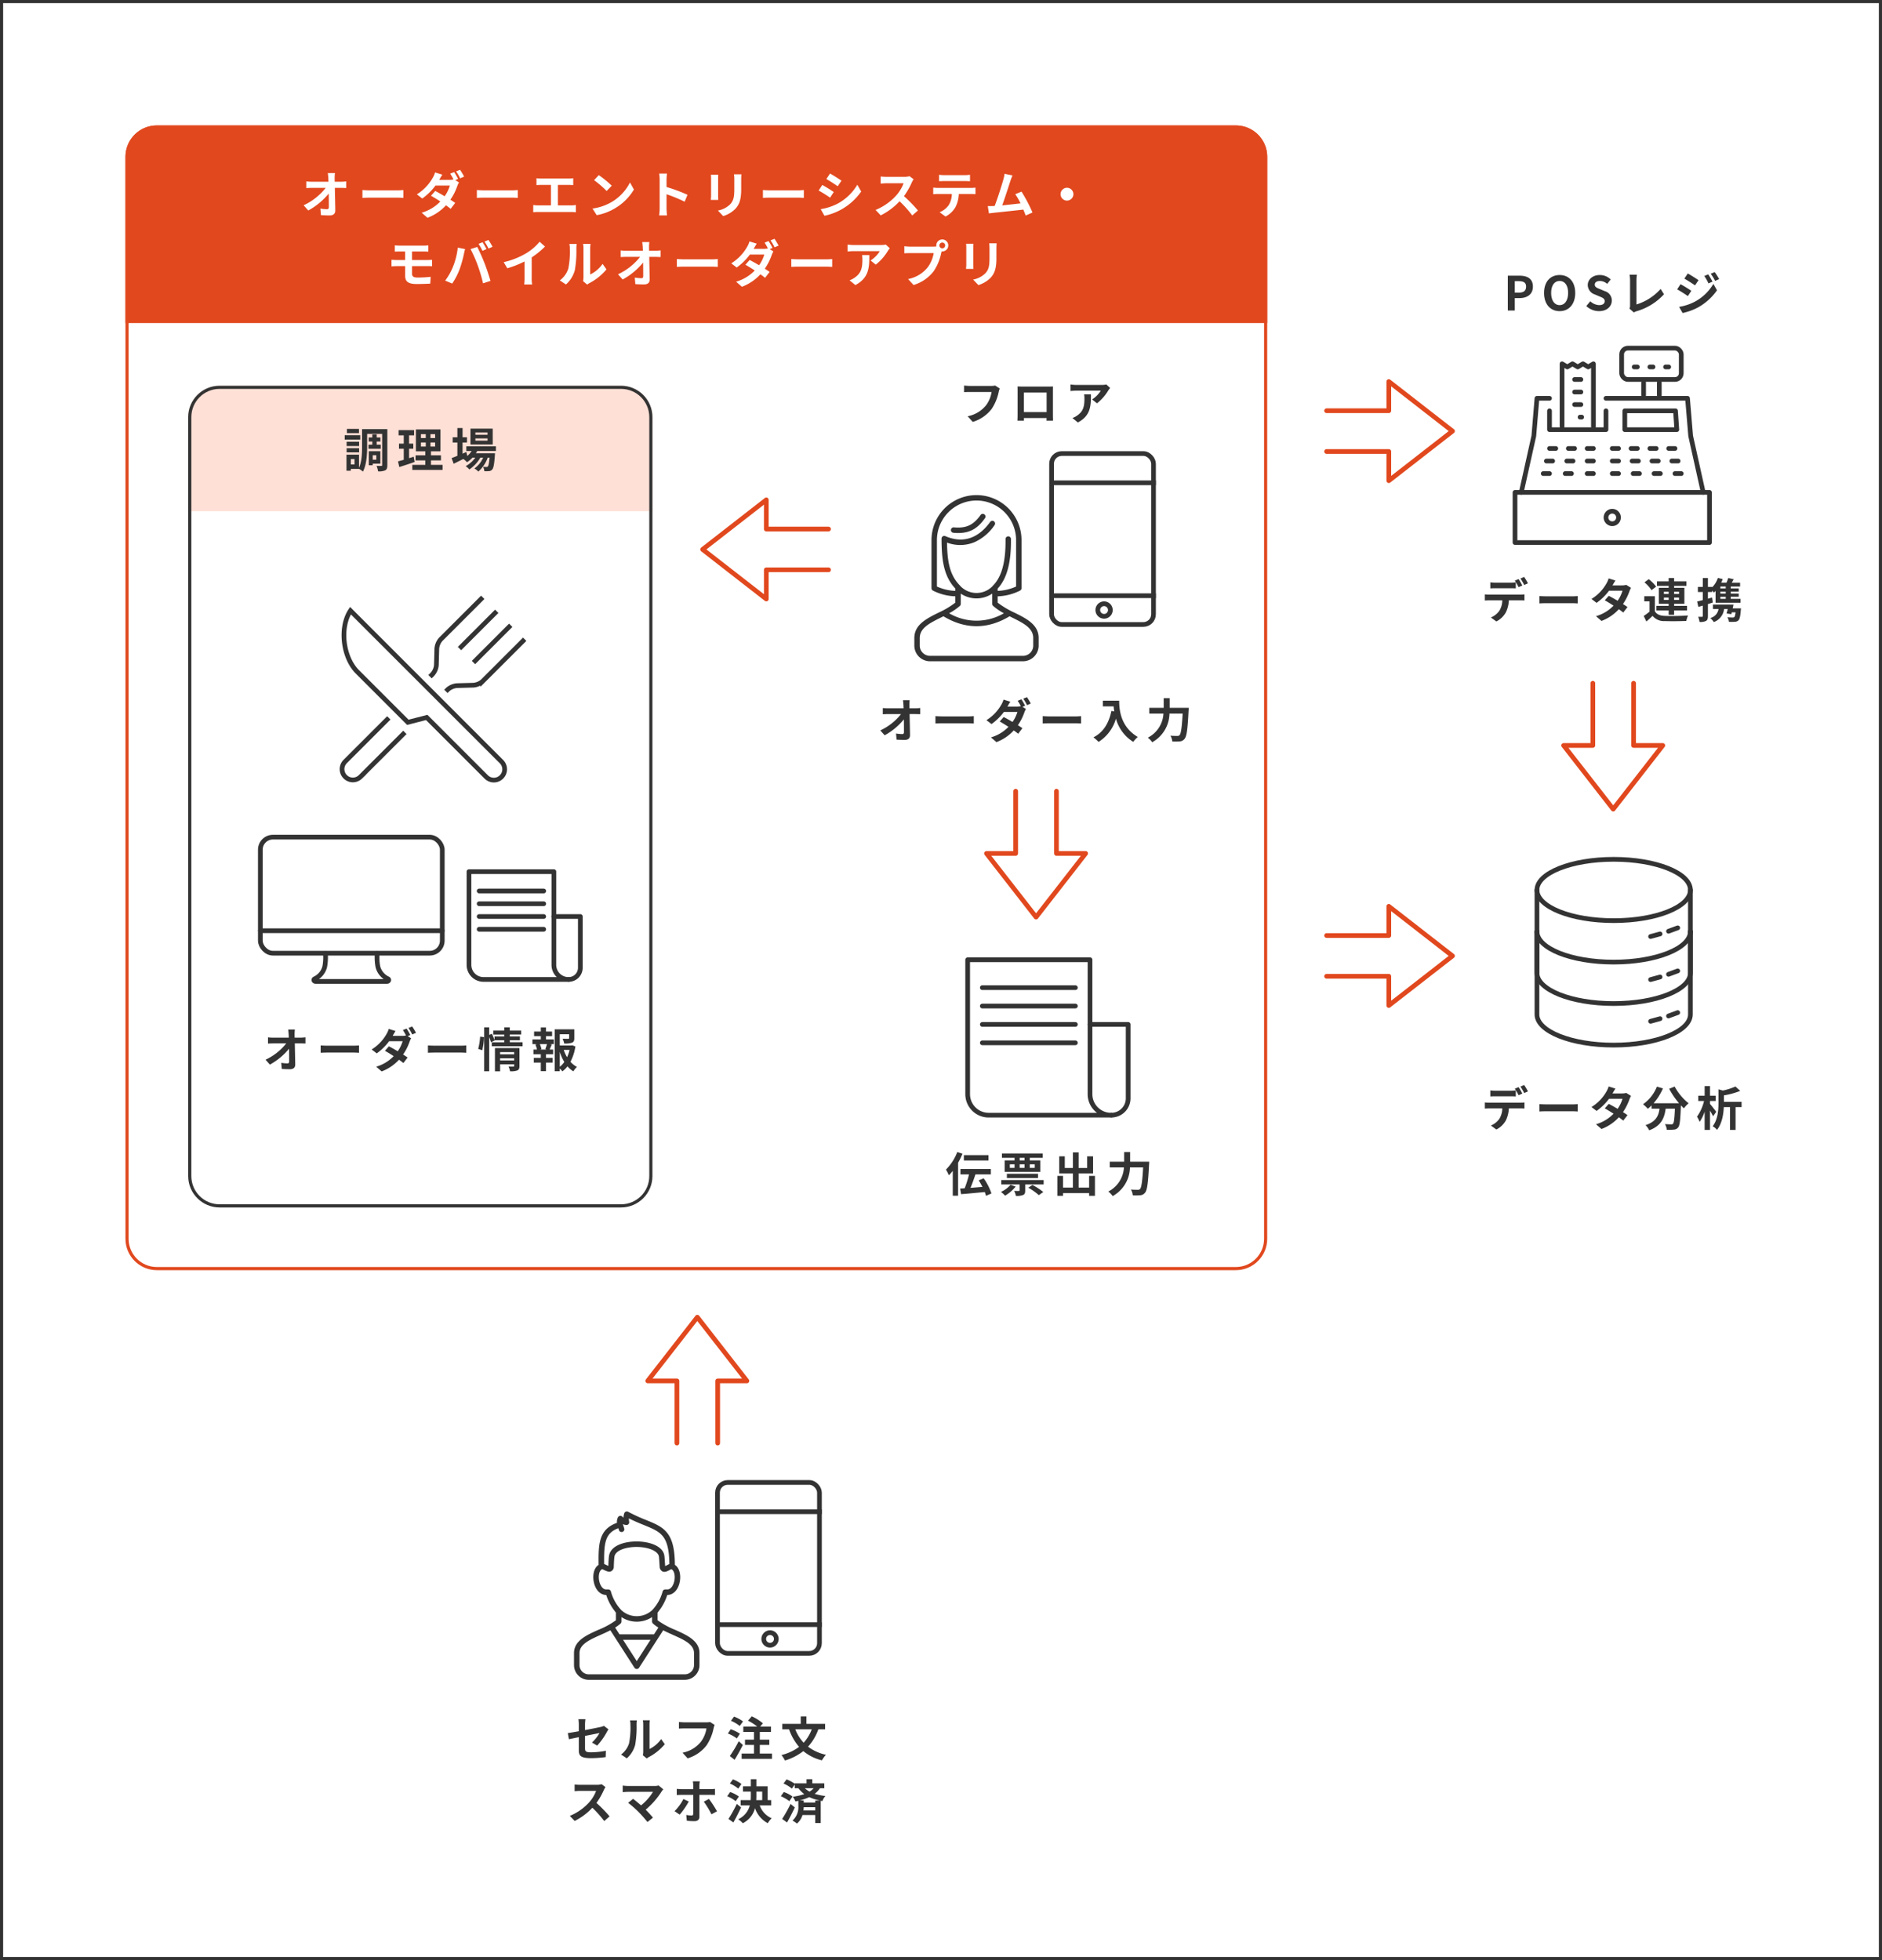 <svg xmlns="http://www.w3.org/2000/svg" xmlns:xlink="http://www.w3.org/1999/xlink" width="600" height="625" viewBox="0 0 600 625">
  <rect x="0" y="0" width="600" height="625" fill="#808080" stroke="none"/>
  <defs>
    <clipPath id="clip-IT-solution-img-31">
      <rect width="600" height="625"/>
    </clipPath>
  </defs>
  <g id="IT-solution-img-31" clip-path="url(#clip-IT-solution-img-31)">
    <rect width="600" height="625" fill="#fff"/>
    <g id="パス_1072" data-name="パス 1072" transform="translate(40 40)" fill="none">
      <path d="M10,0H354a10,10,0,0,1,10,10V355a10,10,0,0,1-10,10H10A10,10,0,0,1,0,355V10A10,10,0,0,1,10,0Z" stroke="none"/>
      <path d="M 10 1 C 5.037 1 1 5.037 1 10 L 1 355 C 1 359.963 5.037 364 10 364 L 354 364 C 358.963 364 363 359.963 363 355 L 363 10 C 363 5.037 358.963 1 354 1 L 10 1 M 10 0 L 354 0 C 359.523 0 364 4.477 364 10 L 364 355 C 364 360.523 359.523 365 354 365 L 10 365 C 4.477 365 0 360.523 0 355 L 0 10 C 0 4.477 4.477 0 10 0 Z" stroke="none" fill="#e1481e"/>
    </g>
    <path id="パス_1073" data-name="パス 1073" d="M10,0H354a10,10,0,0,1,10,10V63H0V10A10,10,0,0,1,10,0Z" transform="translate(40 40)" fill="#e1481e"/>
    <path id="パス_1074" data-name="パス 1074" d="M-115.3-10.048l-.016-1.152a13.685,13.685,0,0,1,.1-1.616h-2.272c.08.56.128,1.152.16,1.616q.024.528.048,1.152h-5.3a15.316,15.316,0,0,1-1.776-.112v2.128c.56-.032,1.248-.064,1.824-.064h4.368a19.268,19.268,0,0,1-7.04,5.552l1.472,1.664A22,22,0,0,0-117.2-6.288c.032,1.648.032,3.248.032,4.32,0,.464-.16.672-.56.672a13.59,13.59,0,0,1-2.128-.192l.176,2.08c.912.064,1.808.1,2.784.1,1.216,0,1.808-.592,1.792-1.616-.032-2.16-.1-4.832-.144-7.168h2.064c.432,0,1.04.032,1.552.048v-2.128a12.369,12.369,0,0,1-1.664.128Zm8.848,5.152c.592-.048,1.664-.08,2.576-.08h8.592c.672,0,1.488.064,1.872.08V-7.408c-.416.032-1.136.1-1.872.1h-8.592c-.832,0-2-.048-2.576-.1Zm30.5-6.048a23.427,23.427,0,0,0-1.264-2.192l-1.264.512A18.15,18.15,0,0,1-77.424-10.8a5.271,5.271,0,0,1-1.264.144h-3.28l.016-.016c.192-.352.592-1.072.976-1.632l-2.32-.72a7.376,7.376,0,0,1-.72,1.68A14.838,14.838,0,0,1-89.1-6.032L-87.376-4.7a19.093,19.093,0,0,0,4.208-4.128h4.592A11.654,11.654,0,0,1-80.24-5.424c-1.072-.64-2.16-1.248-3.008-1.68l-1.344,1.52c.816.464,1.9,1.12,2.976,1.824A13.372,13.372,0,0,1-87.568-.176l1.856,1.616a15.394,15.394,0,0,0,5.9-3.984c.576.416,1.1.8,1.488,1.136L-76.88-3.3c-.4-.288-.944-.64-1.536-1.024a17.49,17.49,0,0,0,2.208-4.368A8.576,8.576,0,0,1-75.68-9.84l-1.168-.72Zm-.64-2.4a15.226,15.226,0,0,1,1.28,2.208l1.28-.544a21.015,21.015,0,0,0-1.3-2.176ZM-69.968-4.9c.592-.048,1.664-.08,2.576-.08H-58.8c.672,0,1.488.064,1.872.08V-7.408c-.416.032-1.136.1-1.872.1h-8.592c-.832,0-2-.048-2.576-.1Zm25.84,2.384V-9.04h3.376c.464,0,1.024.032,1.5.064v-2.192c-.464.048-1.024.1-1.5.1h-8.7a11.745,11.745,0,0,1-1.52-.1v2.192c.4-.032,1.088-.064,1.52-.064h3.088v6.528h-4.064A8.64,8.64,0,0,1-52-2.64V-.32A13.37,13.37,0,0,1-50.432-.4h10.544A12.406,12.406,0,0,1-38.4-.32V-2.64a9.376,9.376,0,0,1-1.488.128ZM-31.1-12.16l-1.5,1.6a33.268,33.268,0,0,1,4,3.456l1.632-1.68A33.6,33.6,0,0,0-31.1-12.16ZM-33.1-1.5-31.76.608a17.327,17.327,0,0,0,5.936-2.256,17.014,17.014,0,0,0,5.92-5.92l-1.248-2.256A15.172,15.172,0,0,1-26.976-3.6,16.491,16.491,0,0,1-33.1-1.5ZM-2.816-5.888A52.257,52.257,0,0,0-9.5-8.368V-10.72a17.4,17.4,0,0,1,.144-1.936h-2.5a11.159,11.159,0,0,1,.16,1.936v9.184a17.121,17.121,0,0,1-.16,2.224h2.5C-9.424.048-9.5-1.072-9.5-1.536V-6.064A46.214,46.214,0,0,1-3.728-3.68ZM4.64-12.272A10.882,10.882,0,0,1,4.7-11.056v5.392c0,.48-.064,1.1-.08,1.408H6.992c-.032-.368-.048-.992-.048-1.392v-5.408c0-.512.016-.864.048-1.216ZM12-12.416a11.287,11.287,0,0,1,.1,1.6v3.04c0,2.5-.208,3.7-1.3,4.9A7.488,7.488,0,0,1,6.88-.864L8.56.9a9.3,9.3,0,0,0,3.888-2.32C13.632-2.736,14.3-4.208,14.3-7.648v-3.168c0-.64.032-1.152.064-1.6ZM21.232-4.9c.592-.048,1.664-.08,2.576-.08H32.4c.672,0,1.488.064,1.872.08V-7.408c-.416.032-1.136.1-1.872.1H23.808c-.832,0-2-.048-2.576-.1Zm21.392-7.776-1.168,1.76c1.056.592,2.72,1.68,3.616,2.3l1.2-1.776C45.44-10.96,43.68-12.08,42.624-12.672ZM39.648-1.312,40.848.8a19.469,19.469,0,0,0,5.344-1.984A19.319,19.319,0,0,0,52.56-6.928L51.328-9.1a16.31,16.31,0,0,1-6.224,6A17.755,17.755,0,0,1,39.648-1.312Zm.512-7.712L38.992-7.248A41.787,41.787,0,0,1,42.64-4.976l1.168-1.792C42.992-7.344,41.232-8.448,40.16-9.024Zm27.792-2.8a5.776,5.776,0,0,1-1.664.208H60.656a17.875,17.875,0,0,1-1.888-.112v2.272c.336-.016,1.216-.112,1.888-.112H66.08A12.4,12.4,0,0,1,63.7-5.648a18.127,18.127,0,0,1-6.56,4.592L58.784.672a21.076,21.076,0,0,0,6.016-4.5A36.486,36.486,0,0,1,68.832.7L70.656-.88a44.98,44.98,0,0,0-4.464-4.576,23.524,23.524,0,0,0,2.512-4.4,7.561,7.561,0,0,1,.56-.992ZM85.52-10.272c.56,0,1.168.032,1.728.064v-2.064a12.535,12.535,0,0,1-1.728.112H79.088a11.921,11.921,0,0,1-1.7-.112v2.064c.48-.032,1.152-.064,1.712-.064ZM77.056-8.08c-.5,0-1.056-.048-1.536-.1v2.1c.448-.032,1.072-.064,1.536-.064h4.4a6.876,6.876,0,0,1-.992,3.536,6.646,6.646,0,0,1-2.9,2.288L79.44,1.04a7.677,7.677,0,0,0,3.216-3.072A10.151,10.151,0,0,0,83.68-6.144h3.856c.448,0,1.056.016,1.456.048v-2.08a12.312,12.312,0,0,1-1.456.1ZM107.168-.24a49.21,49.21,0,0,0-3.5-6.656l-2,.816a19.34,19.34,0,0,1,1.68,2.928c-1.616.192-3.888.448-5.84.64.8-2.144,2.1-6.208,2.608-7.776a18.2,18.2,0,0,1,.688-1.776l-2.544-.512a11.872,11.872,0,0,1-.384,1.84c-.464,1.664-1.84,6.048-2.768,8.416l-.432.016c-.528.016-1.216.016-1.76.016L93.28.048c.512-.064,1.1-.144,1.5-.192,2.016-.208,6.864-.72,9.472-1.024.288.688.544,1.344.752,1.888Zm8.944-5.84a2.062,2.062,0,0,0,2.048,2.048,2.062,2.062,0,0,0,2.048-2.048,2.062,2.062,0,0,0-2.048-2.048A2.062,2.062,0,0,0,116.112-6.08ZM-90.64,16.848h4.88c.352,0,1.072,0,1.52.048l-.016-2.048c-.416.032-1.216.064-1.552.064H-90.64v-2.72h3.76c.576,0,1.024.032,1.44.048v-2a11.932,11.932,0,0,1-1.44.08h-7.7c-.576,0-1.088-.048-1.552-.08v2c.464-.032.976-.048,1.552-.048h1.744v2.72H-95.44c-.5,0-1.3-.048-1.744-.08v2.1c.48-.032,1.3-.08,1.744-.08h2.608v3.088c0,1.616.72,2.624,3.648,2.624,1.5,0,3.312-.064,4.352-.128l.144-2.16c-1.28.128-2.688.224-4.128.224-1.28,0-1.824-.32-1.824-1.2Zm22.48-7.616-1.264.528a20.241,20.241,0,0,1,1.248,2.224l1.28-.56C-67.2,10.832-67.76,9.824-68.16,9.232Zm1.888-.72-1.264.528a16.856,16.856,0,0,1,1.28,2.208l1.28-.56A25.026,25.026,0,0,0-66.272,8.512Zm-11.3,8.512a19.277,19.277,0,0,1-2.5,4.448l2.24.944a22,22,0,0,0,2.368-4.576,40.008,40.008,0,0,0,1.36-4.816c.064-.352.24-1.136.384-1.6l-2.336-.48A23.054,23.054,0,0,1-77.568,17.024Zm7.9-.336A49.437,49.437,0,0,1-68,22.336l2.368-.768c-.448-1.584-1.3-4.144-1.872-5.584-.592-1.552-1.7-4.016-2.352-5.248l-2.128.688A44.82,44.82,0,0,1-69.664,16.688Zm17.184-2.624a26.143,26.143,0,0,0,4.24-3.44l-1.712-1.552a16.887,16.887,0,0,1-4.176,3.616,24.581,24.581,0,0,1-7.28,2.9l1.152,1.952a31.282,31.282,0,0,0,5.5-2.176v5.248a17.919,17.919,0,0,1-.112,2.1h2.528a11,11,0,0,1-.144-2.1Zm10.912,8.64a9.268,9.268,0,0,0,2.848-4.592,35.3,35.3,0,0,0,.48-6.88,10.2,10.2,0,0,1,.112-1.44H-40.48a5.84,5.84,0,0,1,.144,1.456,27.571,27.571,0,0,1-.464,6.336,7.548,7.548,0,0,1-2.72,3.824Zm6.784.048a4.079,4.079,0,0,1,.7-.48A17.617,17.617,0,0,0-28.656,17.9l-1.232-1.76A10.132,10.132,0,0,1-33.84,19.52V11.152a8.125,8.125,0,0,1,.112-1.392h-2.384a7.093,7.093,0,0,1,.128,1.376v9.328a6.089,6.089,0,0,1-.128,1.184Zm19.728-10.8-.016-1.152a13.685,13.685,0,0,1,.1-1.616h-2.272c.08.56.128,1.152.16,1.616q.024.528.048,1.152h-5.3a15.316,15.316,0,0,1-1.776-.112v2.128c.56-.032,1.248-.064,1.824-.064h4.368a19.268,19.268,0,0,1-7.04,5.552l1.472,1.664a22,22,0,0,0,6.528-5.408c.032,1.648.032,3.248.032,4.32,0,.464-.16.672-.56.672a13.59,13.59,0,0,1-2.128-.192l.176,2.08c.912.064,1.808.1,2.784.1,1.216,0,1.808-.592,1.792-1.616-.032-2.16-.1-4.832-.144-7.168h2.064c.432,0,1.04.032,1.552.048V11.824a12.369,12.369,0,0,1-1.664.128ZM-6.208,17.1c.592-.048,1.664-.08,2.576-.08H4.96c.672,0,1.488.064,1.872.08V14.592c-.416.032-1.136.1-1.872.1H-3.632c-.832,0-2-.048-2.576-.1Zm30.5-6.048a23.427,23.427,0,0,0-1.264-2.192l-1.264.512A18.152,18.152,0,0,1,22.816,11.2a5.271,5.271,0,0,1-1.264.144h-3.28l.016-.016c.192-.352.592-1.072.976-1.632l-2.32-.72a7.376,7.376,0,0,1-.72,1.68,14.838,14.838,0,0,1-5.088,5.312L12.864,17.3a19.092,19.092,0,0,0,4.208-4.128h4.592A11.654,11.654,0,0,1,20,16.576c-1.072-.64-2.16-1.248-3.008-1.68l-1.344,1.52c.816.464,1.9,1.12,2.976,1.824a13.372,13.372,0,0,1-5.952,3.584l1.856,1.616a15.394,15.394,0,0,0,5.9-3.984c.576.416,1.1.8,1.488,1.136L23.36,18.7c-.4-.288-.944-.64-1.536-1.024a17.49,17.49,0,0,0,2.208-4.368,8.577,8.577,0,0,1,.528-1.152l-1.168-.72Zm-.64-2.4a15.228,15.228,0,0,1,1.28,2.208l1.28-.544a21.014,21.014,0,0,0-1.3-2.176ZM30.272,17.1c.592-.048,1.664-.08,2.576-.08H41.44c.672,0,1.488.064,1.872.08V14.592c-.416.032-1.136.1-1.872.1H32.848c-.832,0-2-.048-2.576-.1Zm22.56-3.776a8.87,8.87,0,0,1,.112,1.44c0,2.624-.384,4.32-2.416,5.728a6.322,6.322,0,0,1-1.68.88L50.7,22.9c4.368-2.336,4.448-5.6,4.448-9.568ZM60.4,9.984a7.971,7.971,0,0,1-1.616.144H50.16a12.685,12.685,0,0,1-1.952-.16v2.224c.752-.064,1.28-.112,1.952-.112H58.5a9.515,9.515,0,0,1-2.944,2.976L57.2,16.384A16.1,16.1,0,0,0,61.056,12a8.056,8.056,0,0,1,.624-.832Zm18.016,1.2a.92.92,0,1,1,.912-.912A.925.925,0,0,1,78.416,11.184ZM68.208,10.64a17.815,17.815,0,0,1-1.9-.128v2.256c.416-.032,1.168-.064,1.9-.064h7.456a10.274,10.274,0,0,1-1.888,4.512,10.515,10.515,0,0,1-6.272,3.76l1.744,1.9a12.662,12.662,0,0,0,6.432-4.416,16.152,16.152,0,0,0,2.4-5.824l.128-.48a.912.912,0,0,0,.208.016,1.912,1.912,0,1,0-1.92-1.9,1.772,1.772,0,0,0,.032.3,7.083,7.083,0,0,1-.912.064ZM86,9.728a10.883,10.883,0,0,1,.064,1.216v5.392c0,.48-.064,1.1-.08,1.408h2.368c-.032-.368-.048-.992-.048-1.392V10.944c0-.512.016-.864.048-1.216Zm7.36-.144a11.288,11.288,0,0,1,.1,1.6v3.04c0,2.5-.208,3.7-1.3,4.9a7.488,7.488,0,0,1-3.92,2.016l1.68,1.76a9.3,9.3,0,0,0,3.888-2.32c1.184-1.312,1.856-2.784,1.856-6.224V11.184c0-.64.032-1.152.064-1.6Z" transform="translate(222 68)" fill="#fff"/>
    <path id="パス_1075" data-name="パス 1075" d="M-40.065-9.42l-.015-1.08a12.83,12.83,0,0,1,.09-1.515h-2.13c.075.525.12,1.08.15,1.515q.022.495.045,1.08H-46.89a14.359,14.359,0,0,1-1.665-.1V-7.53c.525-.03,1.17-.06,1.71-.06h4.1a18.064,18.064,0,0,1-6.6,5.2l1.38,1.56a20.627,20.627,0,0,0,6.12-5.07c.03,1.545.03,3.045.03,4.05,0,.435-.15.63-.525.63a12.741,12.741,0,0,1-1.995-.18l.165,1.95c.855.06,1.695.09,2.61.09,1.14,0,1.695-.555,1.68-1.515-.03-2.025-.09-4.53-.135-6.72h1.935c.4,0,.975.03,1.455.045V-9.54a11.6,11.6,0,0,1-1.56.12Zm8.295,4.83c.555-.045,1.56-.075,2.415-.075H-21.3c.63,0,1.395.06,1.755.075V-6.945c-.39.03-1.065.09-1.755.09h-8.055c-.78,0-1.875-.045-2.415-.09Zm28.59-5.67a21.962,21.962,0,0,0-1.185-2.055l-1.185.48a17.017,17.017,0,0,1,.99,1.71,4.941,4.941,0,0,1-1.185.135H-8.82l.015-.015c.18-.33.555-1.005.915-1.53l-2.175-.675a6.915,6.915,0,0,1-.675,1.575,13.91,13.91,0,0,1-4.77,4.98l1.62,1.245A17.9,17.9,0,0,0-9.945-8.28H-5.64A10.926,10.926,0,0,1-7.2-5.085c-1-.6-2.025-1.17-2.82-1.575l-1.26,1.425c.765.435,1.785,1.05,2.79,1.71a12.536,12.536,0,0,1-5.58,3.36l1.74,1.515A14.432,14.432,0,0,0-6.795-2.385c.54.39,1.035.75,1.395,1.065l1.35-1.77c-.375-.27-.885-.6-1.44-.96A16.4,16.4,0,0,0-3.42-8.145a8.04,8.04,0,0,1,.495-1.08L-4.02-9.9Zm-.6-2.25a14.276,14.276,0,0,1,1.2,2.07l1.2-.51a19.7,19.7,0,0,0-1.215-2.04ZM2.43-4.59c.555-.045,1.56-.075,2.415-.075H12.9c.63,0,1.395.06,1.755.075V-6.945c-.39.03-1.065.09-1.755.09H4.845c-.78,0-1.875-.045-2.415-.09ZM19.74-5.4a20.25,20.25,0,0,0,.585-4.185l-1.26-.165a19.615,19.615,0,0,1-.615,3.915Zm5.7,3.24v-.69h4.485v.69Zm4.485-2.655v.705H25.44v-.705Zm1.68-1.3H23.79V1.32h1.65V-.93h4.485v.5c0,.18-.075.24-.285.24-.195,0-.9.015-1.515-.03a5.912,5.912,0,0,1,.48,1.515,5.74,5.74,0,0,0,2.31-.255c.54-.24.69-.66.69-1.44ZM28.53-7.965V-8.61h3.225v-1.2H28.53v-.6h3.63v-1.275H28.53V-12.7H26.76v1.02H23.25v1.275h3.51v.6h-3.1v1.185a17.894,17.894,0,0,0-.84-2.04l-.855.36v-2.4h-1.6v14h1.6v-10.9a12.541,12.541,0,0,1,.555,1.65l1.17-.57-.03-.075h3.1v.645H22.785V-6.69H32.61V-7.965Zm11.8,2.34h-2.19l.48-.135a6.411,6.411,0,0,0-.525-1.6h2.28c-.135.51-.36,1.155-.525,1.6ZM40.065-9.9h1.95v-1.47h-1.95v-1.305h-1.65v1.305H36.27V-9.9h2.145v1.035h-2.67v1.5H37.23l-.54.135a8.546,8.546,0,0,1,.5,1.605H36.06v1.5h2.355V-2.97H36.18v1.5h2.235V1.26h1.65V-1.47H42.18v-1.5H40.065V-4.125h2.28v-1.5H41.22c.21-.45.435-1.035.69-1.59l-.585-.15H42.57v-1.5H40.065Zm4.4,5a14.836,14.836,0,0,0,1.44,3.24,7.772,7.772,0,0,1-1.44,1.53Zm3.12-.615a10.9,10.9,0,0,1-.8,2.325A11.288,11.288,0,0,1,45.72-5.52Zm.795-1.485-.3.075H44.46v-3.585h2.985v1.23c0,.165-.075.21-.3.225-.225,0-1.05,0-1.785-.03a6.119,6.119,0,0,1,.51,1.53,6.952,6.952,0,0,0,2.475-.255c.585-.24.75-.675.75-1.44v-2.82H42.84V1.29h1.62V.405a5.176,5.176,0,0,1,.825.93A8.281,8.281,0,0,0,46.92-.27a7.881,7.881,0,0,0,1.875,1.59A6.17,6.17,0,0,1,49.95-.09a7.236,7.236,0,0,1-2.085-1.635A15.321,15.321,0,0,0,49.44-6.63Z" transform="translate(134 340.285)" fill="#333"/>
    <path id="パス_1076" data-name="パス 1076" d="M-40.065-9.42l-.015-1.08a12.83,12.83,0,0,1,.09-1.515h-2.13c.075.525.12,1.08.15,1.515q.022.495.045,1.08H-46.89a14.359,14.359,0,0,1-1.665-.1V-7.53c.525-.03,1.17-.06,1.71-.06h4.1a18.064,18.064,0,0,1-6.6,5.2l1.38,1.56a20.627,20.627,0,0,0,6.12-5.07c.03,1.545.03,3.045.03,4.05,0,.435-.15.63-.525.63a12.741,12.741,0,0,1-1.995-.18l.165,1.95c.855.06,1.695.09,2.61.09,1.14,0,1.695-.555,1.68-1.515-.03-2.025-.09-4.53-.135-6.72h1.935c.4,0,.975.03,1.455.045V-9.54a11.6,11.6,0,0,1-1.56.12Zm8.295,4.83c.555-.045,1.56-.075,2.415-.075H-21.3c.63,0,1.395.06,1.755.075V-6.945c-.39.03-1.065.09-1.755.09h-8.055c-.78,0-1.875-.045-2.415-.09Zm28.59-5.67a21.962,21.962,0,0,0-1.185-2.055l-1.185.48a17.017,17.017,0,0,1,.99,1.71,4.941,4.941,0,0,1-1.185.135H-8.82l.015-.015c.18-.33.555-1.005.915-1.53l-2.175-.675a6.915,6.915,0,0,1-.675,1.575,13.91,13.91,0,0,1-4.77,4.98l1.62,1.245A17.9,17.9,0,0,0-9.945-8.28H-5.64A10.926,10.926,0,0,1-7.2-5.085c-1-.6-2.025-1.17-2.82-1.575l-1.26,1.425c.765.435,1.785,1.05,2.79,1.71a12.536,12.536,0,0,1-5.58,3.36l1.74,1.515A14.432,14.432,0,0,0-6.795-2.385c.54.39,1.035.75,1.395,1.065l1.35-1.77c-.375-.27-.885-.6-1.44-.96A16.4,16.4,0,0,0-3.42-8.145a8.04,8.04,0,0,1,.495-1.08L-4.02-9.9Zm-.6-2.25a14.276,14.276,0,0,1,1.2,2.07l1.2-.51a19.7,19.7,0,0,0-1.215-2.04ZM2.43-4.59c.555-.045,1.56-.075,2.415-.075H12.9c.63,0,1.395.06,1.755.075V-6.945c-.39.03-1.065.09-1.755.09H4.845c-.78,0-1.875-.045-2.415-.09Zm19.185-7.275v1.815h3.42c.045.51.1,1.05.21,1.62L24.33-8.6C23.505-4.65,21.72-1.755,18.6-.18a14.247,14.247,0,0,1,1.635,1.455,12.98,12.98,0,0,0,5.535-7.41,12.674,12.674,0,0,0,5.52,7.4A9.6,9.6,0,0,1,32.73-.3c-5.52-3.255-5.925-8.73-5.925-11.565ZM42.9-9.585v-3.09H40.995v3.09H36.4v1.83H40.92a9.147,9.147,0,0,1-4.98,7.68,7.114,7.114,0,0,1,1.4,1.455A10.661,10.661,0,0,0,42.84-7.755h4.2C46.8-3.3,46.5-1.335,46.05-.87a.886.886,0,0,1-.7.24c-.39,0-1.275,0-2.22-.075A4.144,4.144,0,0,1,43.74,1.14a15.256,15.256,0,0,0,2.4-.03A2.022,2.022,0,0,0,47.67.27c.66-.78.96-3.03,1.26-9,.03-.24.045-.855.045-.855Z" transform="translate(330 235.283)" fill="#333"/>
    <path id="パス_1077" data-name="パス 1077" d="M-12.735-10.935a5.028,5.028,0,0,1-1.185.12h-6.93c-.5,0-1.35-.075-1.8-.12V-8.82c.39-.03,1.11-.06,1.785-.06h6.99A9.495,9.495,0,0,1-15.63-4.65a9.894,9.894,0,0,1-5.88,3.51l1.635,1.8a12,12,0,0,0,6.03-4.14A15.415,15.415,0,0,0-11.6-8.94a6.109,6.109,0,0,1,.33-1.05ZM3.675-8.7v6.225H-3.57V-8.7Zm2.01-.48c0-.45,0-1.005.03-1.455-.54.03-1.11.03-1.485.03H-4.02c-.405,0-.975-.015-1.59-.03.03.42.03,1.035.03,1.455v7.335c0,.72-.03,2.025-.045,2.1h2.07L-3.57-.57H3.66L3.645.255h2.07c0-.06-.03-1.5-.03-2.085ZM15.63-8.13a8.316,8.316,0,0,1,.1,1.35c0,2.46-.36,4.05-2.265,5.37A5.927,5.927,0,0,1,11.9-.585L13.635.84c4.095-2.19,4.17-5.25,4.17-8.97Zm7.095-3.135a7.473,7.473,0,0,1-1.515.135H13.125a11.892,11.892,0,0,1-1.83-.15v2.085c.7-.06,1.2-.105,1.83-.105H20.94a8.92,8.92,0,0,1-2.76,2.79l1.545,1.245a15.094,15.094,0,0,0,3.615-4.11,7.553,7.553,0,0,1,.585-.78Z" transform="translate(330 133.867)" fill="#333"/>
    <path id="パス_1078" data-name="パス 1078" d="M-19.365-11.685H-27.21v1.71h7.845Zm-9.945-.99a15.959,15.959,0,0,1-3.615,5.61A11.555,11.555,0,0,1-32-5.25,14.611,14.611,0,0,0-30.75-6.66V1.26h1.7V-9.24a24.326,24.326,0,0,0,1.395-2.9ZM-18.42.54A18.248,18.248,0,0,0-20.9-4.29l-1.575.66a21.5,21.5,0,0,1,1.185,2.085c-1.29.1-2.595.21-3.81.3.54-1.275,1.11-2.85,1.575-4.29h4.92V-7.26h-9.7v1.725h2.73a31.8,31.8,0,0,1-1.38,4.425c-.525.03-1.02.06-1.455.09L-28.1.765c2.025-.15,4.86-.42,7.545-.675A7.032,7.032,0,0,1-20.16,1.3ZM-7.86-10.005H-9.42v-.81h1.56Zm3.24,1.26V-7.62H-6.2V-8.745Zm-4.8,0h1.56V-7.62H-9.42Zm-3.135,0h1.5V-7.62h-1.5Zm1.5-1.26h-3.15v3.66H-2.85v-3.66H-6.2v-.81H-2.07V-12.21h-13v1.395h4.02ZM-3.57-4.38V-5.73H-13.5v1.35Zm-8.76,2.16A8.77,8.77,0,0,1-15.39.045a10.127,10.127,0,0,1,1.32,1.2A12.412,12.412,0,0,0-10.7-1.65Zm5.67.93A18.2,18.2,0,0,1-3.315,1.08l1.425-1a20.96,20.96,0,0,0-3.465-2.25Zm-8.625-2.445V-2.34H-9.45V-.465c0,.165-.06.21-.255.21-.21.015-.87.015-1.47-.015a6.072,6.072,0,0,1,.555,1.59,5.691,5.691,0,0,0,2.265-.27c.57-.24.7-.66.7-1.455V-2.34h5.88V-3.735ZM12.72-5.055V-1.32H9.375V-5.85H13.98V-11.3H12.1V-7.59H9.375v-4.965H7.545V-7.59H4.965V-11.3H3.195V-5.85h4.35v4.53H4.41V-5.055H2.595V1.3H4.41V.435h8.31V1.29h1.86V-5.055ZM25.8-9.585v-3.09H23.895v3.09H19.3v1.83H23.82a9.147,9.147,0,0,1-4.98,7.68A7.114,7.114,0,0,1,20.235,1.38,10.661,10.661,0,0,0,25.74-7.755h4.2C29.7-3.3,29.4-1.335,28.95-.87a.886.886,0,0,1-.7.24c-.39,0-1.275,0-2.22-.075A4.144,4.144,0,0,1,26.64,1.14a15.256,15.256,0,0,0,2.4-.03A2.022,2.022,0,0,0,30.57.27c.66-.78.96-3.03,1.26-9,.03-.24.045-.855.045-.855Z" transform="translate(334.5 380)" fill="#333"/>
    <path id="パス_1079" data-name="パス 1079" d="M-31.62-3.4A21.091,21.091,0,0,0-28.515-7.77c.135-.27.36-.6.495-.81L-29.46-9.7a4.895,4.895,0,0,1-1.065.36c-.675.15-2.775.585-4.965.99v-1.77a12.346,12.346,0,0,1,.135-1.71H-37.59a12.574,12.574,0,0,1,.12,1.71V-7.98c-1.485.27-2.805.495-3.51.585l.36,1.965c.63-.15,1.815-.39,3.15-.66V-2c0,1.77.495,2.595,3.915,2.595a35.259,35.259,0,0,0,4.65-.33l.06-2.025a25.771,25.771,0,0,1-4.74.5c-1.635,0-1.905-.33-1.905-1.26V-6.495c2.13-.42,4.155-.825,4.62-.915a13.029,13.029,0,0,1-2.4,3.03ZM-22.17.66a8.688,8.688,0,0,0,2.67-4.3,33.1,33.1,0,0,0,.45-6.45,9.566,9.566,0,0,1,.1-1.35h-2.2a5.475,5.475,0,0,1,.135,1.365,25.848,25.848,0,0,1-.435,5.94A7.076,7.076,0,0,1-24-.555ZM-15.81.7a3.824,3.824,0,0,1,.66-.45,16.516,16.516,0,0,0,5.085-4.1L-11.22-5.49a9.5,9.5,0,0,1-3.705,3.165V-10.17a7.617,7.617,0,0,1,.105-1.3h-2.235a6.65,6.65,0,0,1,.12,1.29V-1.44a5.708,5.708,0,0,1-.12,1.11ZM4.365-10.935a5.028,5.028,0,0,1-1.185.12H-3.75c-.495,0-1.35-.075-1.8-.12V-8.82c.39-.03,1.11-.06,1.785-.06h6.99A9.495,9.495,0,0,1,1.47-4.65,9.894,9.894,0,0,1-4.41-1.14L-2.775.66a12,12,0,0,0,6.03-4.14,15.415,15.415,0,0,0,2.25-5.46,6.109,6.109,0,0,1,.33-1.05Zm10.515-.18a11.711,11.711,0,0,0-2.865-1.53L11.04-11.31a11.326,11.326,0,0,1,2.79,1.65Zm-.99,3.93A12.072,12.072,0,0,0,10.965-8.61L10.05-7.26A11.532,11.532,0,0,1,12.9-5.685ZM13.515-4.8A39.956,39.956,0,0,1,10.68-.075l1.515,1.2c.9-1.455,1.845-3.165,2.64-4.725Zm6.72,3.93V-3.615h3.03v-1.68h-3.03v-2.46H23.8v-1.71h-3.45l.87-1.035a15.033,15.033,0,0,0-3.555-2.235l-1.185,1.38a16.048,16.048,0,0,1,2.925,1.89H14.97v1.71h3.4v2.46H15.51v1.68h2.865V-.87h-3.93V.81H24.12V-.87ZM36.795-8.6a13.174,13.174,0,0,1-2.58,4.275A12.956,12.956,0,0,1,31.545-8.6Zm4.26,0v-1.74H35.1V-12.7H33.285v2.37h-5.88V-8.6H29.55a17.749,17.749,0,0,0,3.2,5.61,15.775,15.775,0,0,1-5.61,2.6A10.082,10.082,0,0,1,28.26,1.35a17.812,17.812,0,0,0,5.85-3A14.559,14.559,0,0,0,40.05,1.3,9.05,9.05,0,0,1,41.325-.48,14.424,14.424,0,0,1,35.61-3.06,16.384,16.384,0,0,0,38.9-8.6Zm-71.25,17.51a5.415,5.415,0,0,1-1.56.195h-5.28a16.758,16.758,0,0,1-1.77-.1v2.13c.315-.015,1.14-.1,1.77-.1h5.085A11.622,11.622,0,0,1-34.185,14.7a16.994,16.994,0,0,1-6.15,4.305l1.545,1.62a19.758,19.758,0,0,0,5.64-4.215,34.206,34.206,0,0,1,3.78,4.245l1.71-1.485a42.168,42.168,0,0,0-4.185-4.29A22.054,22.054,0,0,0-29.49,10.76a7.088,7.088,0,0,1,.525-.93Zm18.165.4a4.845,4.845,0,0,1-1.4.165H-21.75a14.4,14.4,0,0,1-1.725-.135v2.1c.315-.03,1.125-.105,1.725-.105h7.935a16.648,16.648,0,0,1-3.81,4.32c-.945-.825-1.935-1.635-2.535-2.085l-1.59,1.275a31.907,31.907,0,0,1,3.3,2.88,41.678,41.678,0,0,1,2.865,3.24l1.755-1.4c-.585-.7-1.47-1.68-2.325-2.535A24.991,24.991,0,0,0-11.04,11.18a4.083,4.083,0,0,1,.51-.63Zm7.905,4.32a15.1,15.1,0,0,1-2.82,3.87l1.635,1.11a24.354,24.354,0,0,0,2.895-4.185Zm8.6-1.335c.42,0,1,.015,1.47.045V10.385a11.931,11.931,0,0,1-1.485.1H.975V9.305a9.225,9.225,0,0,1,.135-1.32H-1.11A9.968,9.968,0,0,1-.99,9.29v1.2H-4.8c-.465,0-.99-.06-1.44-.1v1.98c.42-.045.99-.06,1.44-.06H-.99v.015c0,.7,0,5.46-.015,6.015-.015.39-.15.54-.54.54A9.777,9.777,0,0,1-3.21,18.71l.18,1.845A21.392,21.392,0,0,0-.6,20.69c1.065,0,1.575-.54,1.575-1.41V12.305ZM2.385,14.48A30.319,30.319,0,0,1,4.83,18.5l1.755-.96A34.867,34.867,0,0,0,4.02,13.6Zm12-5.64A11.86,11.86,0,0,0,11.67,7.355L10.695,8.69a10.3,10.3,0,0,1,2.655,1.62Zm-.825,3.99A10.466,10.466,0,0,0,10.785,11.4L9.84,12.74a11.65,11.65,0,0,1,2.7,1.575ZM12.9,15.2a45.19,45.19,0,0,1-2.655,4.785l1.56,1.11c.84-1.47,1.71-3.195,2.46-4.785Zm6.24-3.93H21v2.715H19.1c.03-.5.045-.975.045-1.47Zm4.725,4.4v-1.68H22.74V9.59h-3.6V7.31H17.37V9.59h-2.5v1.68h2.5V12.5q0,.742-.045,1.485h-3.2v1.68h2.925a6.729,6.729,0,0,1-3.72,4.425,6.8,6.8,0,0,1,1.485,1.26A7.5,7.5,0,0,0,18.7,16.535a8.459,8.459,0,0,0,4.08,4.8,6.629,6.629,0,0,1,1.245-1.56,7.034,7.034,0,0,1-3.825-4.11Zm6.18-.465a47.658,47.658,0,0,1-2.685,4.785l1.56,1.11c.84-1.47,1.725-3.195,2.475-4.785Zm.615-2.37A10.466,10.466,0,0,0,27.885,11.4L26.94,12.74a11.65,11.65,0,0,1,2.7,1.575ZM37.9,14.135v.615H34.23v-.66H32.97A18.006,18.006,0,0,0,36,13.025a15.87,15.87,0,0,0,3.465,1.11ZM34.14,17.27a8.788,8.788,0,0,0,.09-1.035H37.9V17.27Zm3.255-7.08a5.825,5.825,0,0,1-1.305,1.08,7.718,7.718,0,0,1-1.5-1.08Zm3.405,0V8.645H36.975V7.31H35.13V8.645H31.365V8.75A12.126,12.126,0,0,0,28.77,7.37l-.975,1.32a10.3,10.3,0,0,1,2.655,1.62l.915-1.3V10.19h1.17a9.247,9.247,0,0,0,1.875,1.875,18.707,18.707,0,0,1-3.66.84,7.376,7.376,0,0,1,.84,1.5c.315-.06.63-.135.93-.21V15.83a5.733,5.733,0,0,1-1.875,4.68,7.584,7.584,0,0,1,1.425.945,5.534,5.534,0,0,0,1.77-2.715H37.9v2.535H39.66V14.18l.54.1a4.367,4.367,0,0,1,.96-1.6,21.061,21.061,0,0,1-3.435-.705A7.3,7.3,0,0,0,39.4,10.19Z" transform="translate(222 560)" fill="#333"/>
    <g id="グループ_1403" data-name="グループ 1403" transform="translate(110.191 -46)">
      <g id="グループ_1202" data-name="グループ 1202" transform="translate(-180.852 411.939)">
        <path id="パス_731" data-name="パス 731" d="M185.882,136.148a25.565,25.565,0,0,1-5.57-3.041v-2.444l.134-.14a.878.878,0,0,0,.158-.234,15.978,15.978,0,0,0,2.8-5.25h.014c1.974,0,3.545-1.714,4-4.367.332-1.927-.053-4.248-1.589-5.227-.02-4.876-.763-8.006-2.393-10.112-1.612-2.085-3.9-3.018-6.8-4.2a53.937,53.937,0,0,1-5.7-2.609.877.877,0,0,0-1.256.505,5.946,5.946,0,0,0-.257,1.4c-.095-.094-.2-.2-.311-.328a.877.877,0,0,0-1.431.193,3.229,3.229,0,0,0-.311,1.751c-5.856,2.085-5.926,6.869-5.851,13.4-1.624,1.033-1.946,3.515-1.525,5.515.522,2.478,2.069,4.08,3.941,4.08h.014a15.965,15.965,0,0,0,2.8,5.25.878.878,0,0,0,.157.233l.134.14v2.444a25.558,25.558,0,0,1-5.57,3.041c-3.836,1.716-7.8,3.491-7.8,7.432v3.827a4.71,4.71,0,0,0,4.7,4.7h30.6a4.71,4.71,0,0,0,4.7-4.7V143.58C193.686,139.64,189.719,137.865,185.882,136.148Zm-18.07-32.392.192.608a.877.877,0,0,0,1.673-.529l-.441-1.393a3.367,3.367,0,0,0,1.063.293.877.877,0,0,0,.957-1.066,3.965,3.965,0,0,1-.081-1.041c1.761.891,3.359,1.543,4.8,2.129,2.759,1.125,4.753,1.938,6.076,3.649,1.351,1.747,1.983,4.471,2.024,8.779-.256.1-.509.236-.758.366-.165.086-.4.21-.589.289,0-.01,0-.02,0-.03l-.016-.262c-.072-1.166-.141-2.267-.217-2.917-.366-3.144-4.629-4.6-8.691-4.649h-.209c-4.074,0-8.315,1.419-8.767,4.63-.116.825-.161,1.9-.209,3.03l-.006.134c-.188-.076-.412-.184-.572-.261-.251-.121-.506-.244-.763-.34C163.215,108.578,163.5,105.351,167.813,103.756ZM165.428,123.9a.877.877,0,0,0-.838-.617h-.651c-1.224,0-1.963-1.447-2.224-2.686-.363-1.723.035-3.372.9-3.756l.048-.023c.195.076.438.193.609.275.766.369,1.635.787,2.386.318a1.683,1.683,0,0,0,.7-1.524l.007-.174c.044-1.042.089-2.119.194-2.859.3-2.1,3.855-3.158,7.218-3.119,3.772.045,6.768,1.377,6.969,3.1.07.6.14,1.732.208,2.823l.017.273a1.8,1.8,0,0,0,.817,1.564c.775.431,1.606,0,2.339-.388.158-.083.383-.2.565-.279.859.342,1.287,1.854,1,3.547-.249,1.448-1.048,2.91-2.272,2.91h-.651a.877.877,0,0,0-.838.617,13.87,13.87,0,0,1-3.116,5.742.884.884,0,0,0-.114.14,7.227,7.227,0,0,1-10.044,0,.876.876,0,0,0-.114-.14A13.861,13.861,0,0,1,165.428,123.9Zm3.079,10.265a.877.877,0,0,0,.293-.655v-1.406a8.873,8.873,0,0,0,9.757,0v1.406a.877.877,0,0,0,.294.655,12.8,12.8,0,0,0,1.721,1.274l-1.385,2.152H168.172l-1.385-2.151A12.809,12.809,0,0,0,168.507,134.167Zm9.55,5.18-4.378,6.8-4.378-6.8Zm13.874,8.061a2.953,2.953,0,0,1-2.95,2.95h-30.6a2.953,2.953,0,0,1-2.95-2.95V143.58c0-2.8,3.135-4.206,6.765-5.83,1.028-.46,2.072-.927,3.065-1.442l7.684,11.934a.877.877,0,0,0,1.475,0l7.684-11.934c.993.515,2.037.982,3.065,1.442,3.63,1.624,6.765,3.027,6.765,5.831Z" transform="translate(99.987 17.583)" fill="#333"/>
      </g>
      <g id="グループ_1203" data-name="グループ 1203" transform="translate(-277.191 423.939)">
        <g id="長方形_1224" data-name="長方形 1224" transform="translate(395 94)" fill="none" stroke="#333" stroke-width="1.5">
          <rect width="34" height="56" rx="4" stroke="none"/>
          <rect x="0.75" y="0.75" width="32.5" height="54.5" rx="3.25" fill="none"/>
        </g>
        <line id="線_263" data-name="線 263" x2="33.5" transform="translate(395.5 104.084)" fill="none" stroke="#333" stroke-miterlimit="10" stroke-width="1.5"/>
        <line id="線_264" data-name="線 264" x2="33.5" transform="translate(395.5 140.084)" fill="none" stroke="#333" stroke-miterlimit="10" stroke-width="1.5"/>
        <path id="パス_543" data-name="パス 543" d="M1981.451,1141.263a2,2,0,1,0-1.995,1.995A1.995,1.995,0,0,0,1981.451,1141.263Z" transform="translate(-1566.961 -996.612)" fill="none" stroke="#333" stroke-miterlimit="10" stroke-width="1.5"/>
      </g>
    </g>
    <path id="パス_540" data-name="パス 540" d="M424.455,332.92V313.083h9.31l-15.808-20.306-15.808,20.306h9.31V332.92" transform="translate(-195.648 127.224)" fill="none" stroke="#e1481e" stroke-linecap="round" stroke-linejoin="round" stroke-width="1.5" fill-rule="evenodd"/>
    <g id="グループ_1212" data-name="グループ 1212" transform="translate(-1074.017 -1108.302)">
      <path id="パス_736" data-name="パス 736" d="M1421.525,1457.18v-42.852h-39.008v42.852a6.7,6.7,0,0,0,6.7,6.7h39.008A6.7,6.7,0,0,1,1421.525,1457.18Z" transform="translate(0)" fill="none" stroke="#333" stroke-linecap="round" stroke-linejoin="round" stroke-width="1.5"/>
      <path id="パス_737" data-name="パス 737" d="M1462.3,1456.5h12.162v23.577a5.351,5.351,0,0,1-5.351,5.351" transform="translate(-40.778 -21.555)" fill="none" stroke="#333" stroke-linecap="round" stroke-linejoin="round" stroke-width="1.5"/>
      <g id="グループ_1211" data-name="グループ 1211" transform="translate(1387.19 1423.222)">
        <line id="線_428" data-name="線 428" x2="29.668" transform="translate(0 11.725)" fill="none" stroke="#333" stroke-linecap="round" stroke-linejoin="round" stroke-width="1.5"/>
        <line id="線_429" data-name="線 429" x2="29.668" transform="translate(0 5.863)" fill="none" stroke="#333" stroke-linecap="round" stroke-linejoin="round" stroke-width="1.5"/>
        <line id="線_430" data-name="線 430" x2="29.668" fill="none" stroke="#333" stroke-linecap="round" stroke-linejoin="round" stroke-width="1.5"/>
      </g>
      <line id="線_431" data-name="線 431" x2="29.662" transform="translate(1387.19 1440.81)" fill="none" stroke="#333" stroke-linecap="round" stroke-linejoin="round" stroke-width="1.5"/>
    </g>
    <g id="グループ_1441" data-name="グループ 1441" transform="translate(-1233.001 -1136.398)">
      <path id="パス_736-2" data-name="パス 736" d="M1409.579,1444.057v-29.729h-27.062v29.729a4.645,4.645,0,0,0,4.645,4.645h27.062A4.645,4.645,0,0,1,1409.579,1444.057Z" transform="translate(0)" fill="none" stroke="#333" stroke-linecap="round" stroke-linejoin="round" stroke-width="1.5"/>
      <path id="パス_737-2" data-name="パス 737" d="M1462.3,1456.5h8.438v16.357a3.712,3.712,0,0,1-3.712,3.712" transform="translate(-52.724 -27.869)" fill="none" stroke="#333" stroke-linecap="round" stroke-linejoin="round" stroke-width="1.5"/>
      <g id="グループ_1211-2" data-name="グループ 1211" transform="translate(1385.759 1420.498)">
        <line id="線_428-2" data-name="線 428" x2="20.583" transform="translate(0 8.134)" fill="none" stroke="#333" stroke-linecap="round" stroke-linejoin="round" stroke-width="1.5"/>
        <line id="線_429-2" data-name="線 429" x2="20.583" transform="translate(0 4.067)" fill="none" stroke="#333" stroke-linecap="round" stroke-linejoin="round" stroke-width="1.5"/>
        <line id="線_430-2" data-name="線 430" x2="20.583" fill="none" stroke="#333" stroke-linecap="round" stroke-linejoin="round" stroke-width="1.5"/>
      </g>
      <line id="線_431-2" data-name="線 431" x2="20.578" transform="translate(1385.759 1432.7)" fill="none" stroke="#333" stroke-linecap="round" stroke-linejoin="round" stroke-width="1.5"/>
    </g>
    <path id="パス_1080" data-name="パス 1080" d="M-26.88-10.995a19.955,19.955,0,0,0-1.2-2.04l-1.185.495a17.7,17.7,0,0,1,1.2,2.07Zm-1.785.69c-.285-.555-.81-1.5-1.185-2.055l-1.2.495A20.616,20.616,0,0,1-29.865-9.78Zm-3.705.87c.525,0,1.11.015,1.62.045v-1.935a11.774,11.774,0,0,1-1.62.12h-4.9a11.223,11.223,0,0,1-1.6-.12V-9.39c.45-.03,1.1-.045,1.6-.045Zm-6.81,2.04a11.42,11.42,0,0,1-1.44-.09V-5.52c.42-.03,1.005-.06,1.44-.06h4.125a6.446,6.446,0,0,1-.93,3.315A6.125,6.125,0,0,1-38.7-.12l1.755,1.275a7.2,7.2,0,0,0,3.015-2.88,9.516,9.516,0,0,0,.96-3.855h3.615c.42,0,.99.015,1.365.045v-1.95a11.344,11.344,0,0,1-1.365.09Zm15.96,2.8c.555-.045,1.56-.075,2.415-.075h8.055c.63,0,1.395.06,1.755.075V-6.945c-.39.03-1.065.09-1.755.09h-8.055c-.78,0-1.875-.045-2.415-.09ZM4.455-10.515a4.763,4.763,0,0,1-1.305.165H.075l.015-.015c.18-.315.57-1.005.93-1.53l-2.175-.675a6.636,6.636,0,0,1-.675,1.575,13.73,13.73,0,0,1-4.785,4.98l1.62,1.245a17.652,17.652,0,0,0,3.96-3.87h4.3A10.926,10.926,0,0,1,1.71-5.445C.7-6.045-.315-6.615-1.11-7.02L-2.385-5.595C-1.62-5.16-.6-4.545.42-3.885a12.685,12.685,0,0,1-5.6,3.36L-3.435.99A14.317,14.317,0,0,0,2.1-2.745a17.369,17.369,0,0,1,1.4,1.065L4.86-3.435c-.375-.27-.885-.615-1.44-.96A17.266,17.266,0,0,0,5.49-8.5,7.057,7.057,0,0,1,5.985-9.57Zm13.695-1.32A25.473,25.473,0,0,0,21.285-7.23h-8.1a17.99,17.99,0,0,0,2.97-4.725l-1.92-.555A12.437,12.437,0,0,1,9.81-6.9a10.727,10.727,0,0,1,1.53,1.44,11.3,11.3,0,0,0,1.2-1.08v1.05h2.535c-.3,2.19-1.08,4.155-4.47,5.25A5.976,5.976,0,0,1,11.79,1.41c3.885-1.455,4.86-4.02,5.235-6.9H19.98c-.135,3.135-.3,4.47-.6,4.785a.7.7,0,0,1-.6.21C18.4-.5,17.625-.51,16.8-.57a4.31,4.31,0,0,1,.585,1.8,15.006,15.006,0,0,0,2.265-.045A1.81,1.81,0,0,0,21.015.48c.525-.63.7-2.4.87-6.93v-.105c.33.345.645.675.96.96A8.544,8.544,0,0,1,24.36-7.2,17.271,17.271,0,0,1,19.9-12.54Zm15,7.35c-.27-.39-1.47-1.935-1.98-2.52V-7.95h1.815V-9.63H31.17V-12.7H29.46V-9.63H27.42v1.68h1.845a14.244,14.244,0,0,1-2.25,5.01,8.666,8.666,0,0,1,.84,1.665,12.9,12.9,0,0,0,1.6-3.255V1.29h1.71V-4.875c.39.66.765,1.335.975,1.8Zm8.085-3.18H35.6v-2.07a24.835,24.835,0,0,0,5.19-1.425l-1.515-1.4a19.664,19.664,0,0,1-4.005,1.29l-1.41-.39V-7.32c0,2.22-.165,5.235-1.845,7.44a4.3,4.3,0,0,1,1.38,1.155C35-.765,35.46-3.69,35.565-5.985h1.98V1.29h1.77V-5.985h1.92Z" transform="translate(514 359)" fill="#333"/>
    <path id="パス_1081" data-name="パス 1081" d="M-26.88-10.995a19.955,19.955,0,0,0-1.2-2.04l-1.185.495a17.7,17.7,0,0,1,1.2,2.07Zm-1.785.69c-.285-.555-.81-1.5-1.185-2.055l-1.2.495A20.616,20.616,0,0,1-29.865-9.78Zm-3.705.87c.525,0,1.11.015,1.62.045v-1.935a11.774,11.774,0,0,1-1.62.12h-4.9a11.223,11.223,0,0,1-1.6-.12V-9.39c.45-.03,1.1-.045,1.6-.045Zm-6.81,2.04a11.42,11.42,0,0,1-1.44-.09V-5.52c.42-.03,1.005-.06,1.44-.06h4.125a6.446,6.446,0,0,1-.93,3.315A6.125,6.125,0,0,1-38.7-.12l1.755,1.275a7.2,7.2,0,0,0,3.015-2.88,9.516,9.516,0,0,0,.96-3.855h3.615c.42,0,.99.015,1.365.045v-1.95a11.344,11.344,0,0,1-1.365.09Zm15.96,2.8c.555-.045,1.56-.075,2.415-.075h8.055c.63,0,1.395.06,1.755.075V-6.945c-.39.03-1.065.09-1.755.09h-8.055c-.78,0-1.875-.045-2.415-.09ZM4.455-10.515a4.763,4.763,0,0,1-1.305.165H.075l.015-.015c.18-.315.57-1.005.93-1.53l-2.175-.675a6.636,6.636,0,0,1-.675,1.575,13.73,13.73,0,0,1-4.785,4.98l1.62,1.245a17.652,17.652,0,0,0,3.96-3.87h4.3A10.926,10.926,0,0,1,1.71-5.445C.7-6.045-.315-6.615-1.11-7.02L-2.385-5.595C-1.62-5.16-.6-4.545.42-3.885a12.685,12.685,0,0,1-5.6,3.36L-3.435.99A14.317,14.317,0,0,0,2.1-2.745a17.369,17.369,0,0,1,1.4,1.065L4.86-3.435c-.375-.27-.885-.615-1.44-.96A17.266,17.266,0,0,0,5.49-8.5,7.057,7.057,0,0,1,5.985-9.57ZM16.47-5.7v-.75h1.515v.75Zm0-2.625h1.515v.72H16.47Zm4.815,0v.72h-1.56v-.72Zm0,2.625h-1.56v-.75h1.56Zm-3.3,4.74h1.74V-2.355h4.11V-3.81h-4.11v-.66h3.27v-5.1h-3.27v-.615h3.93v-1.44h-3.93V-12.69h-1.74v1.065H14.25v1.44h3.735v.615H14.85v5.1h3.135v.66H14.07v1.455h3.915Zm-3.99-8.985A13.035,13.035,0,0,0,11.64-12.33l-1.365,1.02a11.689,11.689,0,0,1,2.25,2.49Zm-.405,3.06H10.215V-5.25h1.68v3.27A17.976,17.976,0,0,1,10.035-.6l.84,1.77c.765-.645,1.38-1.215,1.98-1.8A4.673,4.673,0,0,0,16.74,1.035c1.83.075,5.01.045,6.87-.045a8.133,8.133,0,0,1,.555-1.74c-2.07.165-5.61.21-7.41.135-1.53-.06-2.58-.48-3.165-1.485Zm22.59-2.5H34.47v-.585h1.71Zm0,1.65H34.47v-.615h1.71Zm0,1.68H34.47v-.66h1.71Zm-4.35-.42L30.5-6.105v-2.13H31.86V-8.7c.21.24.42.48.54.645.18-.15.36-.33.54-.51v3.75h7.95V-6.06H37.77v-.66h2.55V-7.74H37.77v-.615h2.55V-9.39H37.77v-.585h2.985V-11.2H38.1c.2-.345.405-.72.615-1.1l-1.725-.39a13.478,13.478,0,0,1-.57,1.485H34.74a10.685,10.685,0,0,0,.465-1.14l-1.53-.375A7.534,7.534,0,0,1,31.86-9.75v-.12H30.5v-2.82h-1.62v2.82H27.3v1.635h1.575v2.58c-.675.18-1.3.33-1.815.45l.39,1.71c.45-.12.93-.255,1.425-.4V-.585c0,.2-.075.255-.255.255a11.825,11.825,0,0,1-1.23-.015,7.282,7.282,0,0,1,.435,1.65A3.89,3.89,0,0,0,29.91.975C30.36.69,30.5.24,30.5-.585v-3.81c.525-.15,1.05-.315,1.56-.48ZM38.4-3.015c.09-.4.18-.81.255-1.2h-1.14V-4.23H32.1v1.425h1.785A3.5,3.5,0,0,1,31.26.06a6.868,6.868,0,0,1,1.125,1.29,5.044,5.044,0,0,0,3.27-4.155h1.17c-.12.51-.255,1.005-.375,1.41l1.515.225c.045-.18.1-.375.15-.585h1.2c-.105.9-.24,1.35-.42,1.515a.758.758,0,0,1-.525.135c-.3,0-.975-.015-1.665-.09a3.3,3.3,0,0,1,.495,1.47,14.848,14.848,0,0,0,1.875-.015A1.672,1.672,0,0,0,40.23.8c.39-.39.6-1.29.75-3.18a5.278,5.278,0,0,0,.06-.63Z" transform="translate(514 197)" fill="#333"/>
    <path id="パス_707" data-name="パス 707" d="M424.455,332.92V313.083h9.31l-15.808-20.306-15.808,20.306h9.31V332.92" transform="translate(755.849 -280.494) rotate(90)" fill="none" stroke="#e1481e" stroke-linecap="round" stroke-linejoin="round" stroke-width="1.5" fill-rule="evenodd"/>
    <path id="パス_802" data-name="パス 802" d="M424.455,332.92V313.083h9.31l-15.808-20.306-15.808,20.306h9.31V332.92" transform="translate(755.849 -113.157) rotate(90)" fill="none" stroke="#e1481e" stroke-linecap="round" stroke-linejoin="round" stroke-width="1.5" fill-rule="evenodd"/>
    <g id="グループ_1173" data-name="グループ 1173" transform="translate(-1199.111 -400.012)">
      <ellipse id="楕円形_134" data-name="楕円形 134" cx="24.459" cy="9.777" rx="24.459" ry="9.777" transform="translate(1689.111 674.012)" fill="none" stroke="#333" stroke-linecap="round" stroke-miterlimit="10" stroke-width="1.5"/>
      <path id="パス_526" data-name="パス 526" d="M1738.028,752.727c0,5.4-10.95,9.777-24.459,9.777s-24.459-4.378-24.459-9.777" transform="translate(0 -55.721)" fill="none" stroke="#333" stroke-linecap="round" stroke-miterlimit="10" stroke-width="1.5"/>
      <path id="パス_527" data-name="パス 527" d="M1738.028,707.481v26.435c0,5.4-10.95,9.777-24.459,9.777s-24.459-4.377-24.459-9.777V707.481" transform="translate(0 -23.692)" fill="none" stroke="#333" stroke-linecap="round" stroke-miterlimit="10" stroke-width="1.5"/>
      <path id="パス_528" data-name="パス 528" d="M1738.028,752.84v26.435c0,5.4-10.95,9.777-24.459,9.777s-24.459-4.377-24.459-9.777V752.84" transform="translate(0 -55.801)" fill="none" stroke="#333" stroke-linecap="round" stroke-miterlimit="10" stroke-width="1.5"/>
      <line id="線_245" data-name="線 245" y1="0.83" x2="3.02" transform="translate(1725.334 697.8)" fill="none" stroke="#333" stroke-linecap="round" stroke-miterlimit="10" stroke-width="1.5"/>
      <line id="線_246" data-name="線 246" y1="1.082" x2="2.939" transform="translate(1731.047 695.864)" fill="none" stroke="#333" stroke-linecap="round" stroke-miterlimit="10" stroke-width="1.5"/>
      <line id="線_247" data-name="線 247" y1="0.83" x2="3.02" transform="translate(1725.334 711.53)" fill="none" stroke="#333" stroke-linecap="round" stroke-miterlimit="10" stroke-width="1.5"/>
      <line id="線_248" data-name="線 248" y1="1.082" x2="2.939" transform="translate(1731.047 709.593)" fill="none" stroke="#333" stroke-linecap="round" stroke-miterlimit="10" stroke-width="1.5"/>
      <line id="線_249" data-name="線 249" y1="0.83" x2="3.02" transform="translate(1725.334 724.827)" fill="none" stroke="#333" stroke-linecap="round" stroke-miterlimit="10" stroke-width="1.5"/>
      <line id="線_250" data-name="線 250" y1="1.082" x2="2.939" transform="translate(1731.047 722.89)" fill="none" stroke="#333" stroke-linecap="round" stroke-miterlimit="10" stroke-width="1.5"/>
    </g>
    <path id="パス_1082" data-name="パス 1082" d="M-33.292,0h2.22V-3.945h1.485c2.385,0,4.29-1.14,4.29-3.675,0-2.625-1.89-3.48-4.35-3.48h-3.645Zm2.22-5.7V-9.345h1.26c1.53,0,2.34.435,2.34,1.725s-.735,1.92-2.265,1.92Zm14.3,5.91c2.94,0,4.965-2.205,4.965-5.8s-2.025-5.715-4.965-5.715-4.965,2.1-4.965,5.715C-21.743-2-19.718.21-16.778.21Zm0-1.92c-1.65,0-2.7-1.515-2.7-3.885,0-2.385,1.05-3.81,2.7-3.81s2.7,1.425,2.7,3.81C-14.078-3.225-15.128-1.71-16.778-1.71ZM-4.223.21c2.565,0,4.08-1.545,4.08-3.36A3.066,3.066,0,0,0-2.378-6.165L-3.833-6.78c-.945-.375-1.74-.66-1.74-1.455,0-.735.63-1.17,1.605-1.17a3.541,3.541,0,0,1,2.355.915L-.488-9.885a4.926,4.926,0,0,0-3.48-1.425c-2.25,0-3.84,1.4-3.84,3.21a3.216,3.216,0,0,0,2.25,2.985l1.485.63c.99.42,1.665.675,1.665,1.5,0,.78-.615,1.275-1.77,1.275A4.367,4.367,0,0,1-7-2.94L-8.273-1.41A5.915,5.915,0,0,0-4.223.21ZM6.892.63a4.232,4.232,0,0,1,.9-.405,18.874,18.874,0,0,0,8.7-5.4L15.427-6.87a17.026,17.026,0,0,1-7.71,4.95V-9.7a10.627,10.627,0,0,1,.15-1.695H5.512A9.27,9.27,0,0,1,5.677-9.7v8.13A1.959,1.959,0,0,1,5.482-.6Zm23.7-12.15-1.245.525a13.549,13.549,0,0,1,1.32,2.355l1.3-.555A22.578,22.578,0,0,0,30.592-11.52Zm2.07-.72-1.275.525a14.413,14.413,0,0,1,1.41,2.28l1.275-.57A19.289,19.289,0,0,0,32.662-12.24Zm-8.58.435L23-10.155c.99.555,2.55,1.56,3.39,2.145L27.5-9.66C26.722-10.2,25.072-11.265,24.082-11.805ZM21.307-1.155,22.432.81a18.865,18.865,0,0,0,5.01-1.845,18.094,18.094,0,0,0,5.955-5.4l-1.155-2.04A15.185,15.185,0,0,1,26.407-2.85,16.086,16.086,0,0,1,21.307-1.155Zm.465-7.23-1.08,1.65c1.005.54,2.565,1.545,3.42,2.145l1.095-1.68C24.442-6.81,22.792-7.845,21.772-8.385Z" transform="translate(514 99)" fill="#333"/>
    <g id="cash_register" data-name="cash register" transform="translate(429 -157.308)">
      <rect id="長方形_1271" data-name="長方形 1271" width="62" height="16" transform="translate(54 314.308)" fill="none" stroke="#333" stroke-linecap="round" stroke-linejoin="round" stroke-width="1.5"/>
      <circle id="楕円形_148" data-name="楕円形 148" cx="2" cy="2" r="2" transform="translate(83 320.308)" fill="none" stroke="#333" stroke-linecap="round" stroke-linejoin="round" stroke-width="1.5"/>
      <path id="パス_678" data-name="パス 678" d="M65,284.308H61l-1,12-4,18" fill="none" stroke="#333" stroke-linecap="round" stroke-linejoin="round" stroke-width="1.5"/>
      <path id="パス_679" data-name="パス 679" d="M114,314.308l-4-18-1-12H83" fill="none" stroke="#333" stroke-linecap="round" stroke-linejoin="round" stroke-width="1.5"/>
      <path id="パス_680" data-name="パス 680" d="M105.584,294.308l-.416-6H89v6Z" fill="none" stroke="#333" stroke-linecap="round" stroke-linejoin="round" stroke-width="1.5"/>
      <line id="線_374" data-name="線 374" x2="2" transform="translate(63 308.308)" fill="none" stroke="#333" stroke-linecap="round" stroke-linejoin="round" stroke-width="1.5"/>
      <line id="線_375" data-name="線 375" x2="2" transform="translate(64 304.308)" fill="none" stroke="#333" stroke-linecap="round" stroke-linejoin="round" stroke-width="1.5"/>
      <line id="線_376" data-name="線 376" x2="2" transform="translate(65 300.308)" fill="none" stroke="#333" stroke-linecap="round" stroke-linejoin="round" stroke-width="1.5"/>
      <line id="線_377" data-name="線 377" x2="2" transform="translate(70 308.308)" fill="none" stroke="#333" stroke-linecap="round" stroke-linejoin="round" stroke-width="1.5"/>
      <line id="線_378" data-name="線 378" x2="2" transform="translate(70.5 304.308)" fill="none" stroke="#333" stroke-linecap="round" stroke-linejoin="round" stroke-width="1.5"/>
      <line id="線_379" data-name="線 379" x2="2" transform="translate(71 300.308)" fill="none" stroke="#333" stroke-linecap="round" stroke-linejoin="round" stroke-width="1.5"/>
      <line id="線_380" data-name="線 380" x2="2" transform="translate(77 308.308)" fill="none" stroke="#333" stroke-linecap="round" stroke-linejoin="round" stroke-width="1.5"/>
      <line id="線_381" data-name="線 381" x2="2" transform="translate(77 304.308)" fill="none" stroke="#333" stroke-linecap="round" stroke-linejoin="round" stroke-width="1.5"/>
      <line id="線_382" data-name="線 382" x2="2" transform="translate(77 300.308)" fill="none" stroke="#333" stroke-linecap="round" stroke-linejoin="round" stroke-width="1.5"/>
      <line id="線_383" data-name="線 383" x1="2" transform="translate(105 308.308)" fill="none" stroke="#333" stroke-linecap="round" stroke-linejoin="round" stroke-width="1.5"/>
      <line id="線_384" data-name="線 384" x1="2" transform="translate(104 304.308)" fill="none" stroke="#333" stroke-linecap="round" stroke-linejoin="round" stroke-width="1.5"/>
      <line id="線_385" data-name="線 385" x1="2" transform="translate(103 300.308)" fill="none" stroke="#333" stroke-linecap="round" stroke-linejoin="round" stroke-width="1.5"/>
      <line id="線_386" data-name="線 386" x1="2" transform="translate(98.334 308.308)" fill="none" stroke="#333" stroke-linecap="round" stroke-linejoin="round" stroke-width="1.5"/>
      <line id="線_387" data-name="線 387" x1="2" transform="translate(97.666 304.308)" fill="none" stroke="#333" stroke-linecap="round" stroke-linejoin="round" stroke-width="1.5"/>
      <line id="線_388" data-name="線 388" x1="2" transform="translate(97 300.308)" fill="none" stroke="#333" stroke-linecap="round" stroke-linejoin="round" stroke-width="1.5"/>
      <line id="線_389" data-name="線 389" x1="2" transform="translate(91.666 308.308)" fill="none" stroke="#333" stroke-linecap="round" stroke-linejoin="round" stroke-width="1.5"/>
      <line id="線_390" data-name="線 390" x1="2" transform="translate(91.334 304.308)" fill="none" stroke="#333" stroke-linecap="round" stroke-linejoin="round" stroke-width="1.5"/>
      <line id="線_391" data-name="線 391" x1="2" transform="translate(91 300.308)" fill="none" stroke="#333" stroke-linecap="round" stroke-linejoin="round" stroke-width="1.5"/>
      <line id="線_392" data-name="線 392" x1="2" transform="translate(85 308.308)" fill="none" stroke="#333" stroke-linecap="round" stroke-linejoin="round" stroke-width="1.5"/>
      <line id="線_393" data-name="線 393" x1="2" transform="translate(85 304.308)" fill="none" stroke="#333" stroke-linecap="round" stroke-linejoin="round" stroke-width="1.5"/>
      <line id="線_394" data-name="線 394" x1="2" transform="translate(85 300.308)" fill="none" stroke="#333" stroke-linecap="round" stroke-linejoin="round" stroke-width="1.5"/>
      <path id="パス_681" data-name="パス 681" d="M83,288.308v6H65v-6" fill="none" stroke="#333" stroke-linecap="round" stroke-linejoin="round" stroke-width="1.5"/>
      <path id="パス_682" data-name="パス 682" d="M69,293.308v-20l1.668,1,1.664-1,1.668,1,1.668-1,1.664,1,1.668-1v20" fill="none" stroke="#333" stroke-linecap="round" stroke-linejoin="round" stroke-width="1.5"/>
      <rect id="長方形_1272" data-name="長方形 1272" width="19" height="10" rx="2" transform="translate(88 268.308)" fill="none" stroke="#333" stroke-linecap="round" stroke-linejoin="round" stroke-width="1.5"/>
      <line id="線_395" data-name="線 395" y2="4" transform="translate(95 279.308)" fill="none" stroke="#333" stroke-linecap="round" stroke-linejoin="round" stroke-width="1.5"/>
      <line id="線_396" data-name="線 396" y2="4" transform="translate(100 279.308)" fill="none" stroke="#333" stroke-linecap="round" stroke-linejoin="round" stroke-width="1.5"/>
      <line id="線_397" data-name="線 397" x2="2" transform="translate(73 278.308)" fill="none" stroke="#333" stroke-linecap="round" stroke-linejoin="round" stroke-width="1.5"/>
      <line id="線_398" data-name="線 398" x2="2" transform="translate(73 282.308)" fill="none" stroke="#333" stroke-linecap="round" stroke-linejoin="round" stroke-width="1.5"/>
      <line id="線_399" data-name="線 399" x2="2" transform="translate(73 286.308)" fill="none" stroke="#333" stroke-linecap="round" stroke-linejoin="round" stroke-width="1.5"/>
      <line id="線_400" data-name="線 400" x2="0.5" transform="translate(74.75 290.308)" fill="none" stroke="#333" stroke-linecap="round" stroke-linejoin="round" stroke-width="1.5"/>
      <line id="線_401" data-name="線 401" x2="1" transform="translate(102 274.308)" fill="none" stroke="#333" stroke-linecap="round" stroke-linejoin="round" stroke-width="1.5"/>
      <line id="線_402" data-name="線 402" x2="1" transform="translate(97 274.308)" fill="none" stroke="#333" stroke-linecap="round" stroke-linejoin="round" stroke-width="1.5"/>
      <line id="線_403" data-name="線 403" x2="1" transform="translate(92 274.308)" fill="none" stroke="#333" stroke-linecap="round" stroke-linejoin="round" stroke-width="1.5"/>
    </g>
    <path id="パス_801" data-name="パス 801" d="M424.455,332.92V313.083h9.31l-15.808-20.306-15.808,20.306h9.31V332.92" transform="translate(932.264 550.776) rotate(180)" fill="none" stroke="#e1481e" stroke-linecap="round" stroke-linejoin="round" stroke-width="1.5" fill-rule="evenodd"/>
    <path id="パス_804" data-name="パス 804" d="M424.455,332.92V313.083h9.31l-15.808-20.306-15.808,20.306h9.31V332.92" transform="translate(-68.777 593.148) rotate(-90)" fill="none" stroke="#e1481e" stroke-linecap="round" stroke-linejoin="round" stroke-width="1.5" fill-rule="evenodd"/>
    <path id="パス_803" data-name="パス 803" d="M424.455,332.92V313.083h9.31l-15.808-20.306-15.808,20.306h9.31V332.92" transform="translate(748.265 585.203) rotate(180)" fill="none" stroke="#e1481e" stroke-linecap="round" stroke-linejoin="round" stroke-width="1.5" fill-rule="evenodd"/>
    <g id="グループ_1089" data-name="グループ 1089" transform="translate(291.5 157.867)">
      <path id="パス_616" data-name="パス 616" d="M1822.231,681.657a27.935,27.935,0,0,1-5.427-3.219v-2.021a17,17,0,0,0,7.127-1.818.866.866,0,0,0,.469-.677.85.85,0,0,0,.005-.113V658.495a14.35,14.35,0,1,0-28.7,0V673.81a.85.85,0,0,0,.005.113.87.87,0,0,0,.469.677,17,17,0,0,0,7.127,1.818v2.021a27.92,27.92,0,0,1-5.428,3.219c-3.757,1.869-7.643,3.8-7.643,8.065v2.407a5.01,5.01,0,0,0,5,5h29.63a5.01,5.01,0,0,0,5-5v-2.407C1829.874,685.459,1825.989,683.526,1822.231,681.657Zm-24.795-8.362v-14.8a12.619,12.619,0,1,1,25.238,0v14.8a15.539,15.539,0,0,1-5.87,1.39v-.743c2.943-3.143,4.33-8.315,4.238-15.793a.866.866,0,0,0-.866-.855h-.011a.865.865,0,0,0-.855.876c.089,7.2-1.215,12.042-3.984,14.809a.879.879,0,0,0-.138.179,7.108,7.108,0,0,1-10.266,0,.866.866,0,0,0-.138-.179c-3.493-3.49-4.038-8.254-4.131-13.687a11.92,11.92,0,0,0,8.737-.126,15.449,15.449,0,0,0,6.416-5.438.866.866,0,1,0-1.406-1.011c-2.672,3.716-7.32,7.516-14.284,4.51a.866.866,0,0,0-1.209.8c.041,5.991.414,11.717,4.4,15.915v.741A15.538,15.538,0,0,1,1797.436,673.294Zm7.312,6.187a.866.866,0,0,0,.29-.646v-3.279a9.018,9.018,0,0,0,10.034,0v3.278a.865.865,0,0,0,.29.646,18.8,18.8,0,0,0,3.42,2.343,17.3,17.3,0,0,1-17.453,0A18.784,18.784,0,0,0,1804.749,679.481Zm23.394,12.648a3.276,3.276,0,0,1-3.272,3.273h-29.63a3.276,3.276,0,0,1-3.272-3.273v-2.407c0-3.191,3.1-4.731,6.682-6.515l.86-.429c7,4.215,14.092,4.215,21.09,0q.431.217.86.429c3.586,1.784,6.683,3.325,6.683,6.515Z" transform="translate(-1790.236 -644.144)" fill="#333"/>
      <path id="パス_617" data-name="パス 617" d="M1886.583,699.117c.531.047,1.037.071,1.523.071,3.713,0,6.192-1.41,8.542-4.743a.866.866,0,0,0-1.416-1c-2.273,3.224-4.576,4.293-8.5,3.945a.866.866,0,1,0-.153,1.725Z" transform="translate(-1874.118 -687.101)" fill="#333"/>
    </g>
    <g id="グループ_1091" data-name="グループ 1091" transform="translate(-60.5 49.867)">
      <g id="長方形_1224-2" data-name="長方形 1224" transform="translate(395 94)" fill="none" stroke="#333" stroke-width="1.5">
        <rect width="34" height="56" rx="4" stroke="none"/>
        <rect x="0.75" y="0.75" width="32.5" height="54.5" rx="3.25" fill="none"/>
      </g>
      <line id="線_263-2" data-name="線 263" x2="33.5" transform="translate(395.5 104.084)" fill="none" stroke="#333" stroke-miterlimit="10" stroke-width="1.5"/>
      <line id="線_264-2" data-name="線 264" x2="33.5" transform="translate(395.5 140.084)" fill="none" stroke="#333" stroke-miterlimit="10" stroke-width="1.5"/>
      <path id="パス_543-2" data-name="パス 543" d="M1981.451,1141.263a2,2,0,1,0-1.995,1.995A1.995,1.995,0,0,0,1981.451,1141.263Z" transform="translate(-1566.961 -996.612)" fill="none" stroke="#333" stroke-miterlimit="10" stroke-width="1.5"/>
    </g>
    <g id="グループ_1257" data-name="グループ 1257" transform="translate(-299.42 -57.07)">
      <path id="パス_595" data-name="パス 595" d="M419.665,361.119a16.449,16.449,0,0,0,.221,4.174,5.788,5.788,0,0,0,3.208,3.877h0c.483.247.257.83-.321.83H400.065c-.578,0-.8-.583-.321-.83h0a5.786,5.786,0,0,0,3.209-3.877,16.4,16.4,0,0,0,.22-4.174" fill="none" stroke="#333" stroke-linecap="round" stroke-linejoin="round" stroke-width="1.5"/>
      <line id="線_434" data-name="線 434" x2="57.971" transform="translate(382.435 353.835)" fill="none" stroke="#333" stroke-linecap="round" stroke-linejoin="round" stroke-width="1.5"/>
      <rect id="長方形_1319" data-name="長方形 1319" width="58" height="37" rx="4" transform="translate(382.42 324)" fill="none" stroke="#333" stroke-linecap="round" stroke-linejoin="round" stroke-width="1.5"/>
    </g>
    <g id="グループ_1444" data-name="グループ 1444" transform="translate(-400.02 -650.374)">
      <g id="グループ_1443" data-name="グループ 1443" transform="translate(509.02 840.836)">
        <path id="パス_808" data-name="パス 808" d="M537.608,889.242l18.965,18.964a3.445,3.445,0,1,0,4.872-4.872L513.3,855.187c-3.509,5.317-2.464,14.85,2.217,19.53l16.071,16.072Z" transform="translate(-510.564 -850.94)" fill="rgba(0,0,0,0)" stroke="#333" stroke-width="1.5"/>
        <path id="パス_809" data-name="パス 809" d="M603.973,866.141l.735-.735a5.061,5.061,0,0,0,1.284-2.983l.143-5.24a5.055,5.055,0,0,1,1.284-2.983l13.363-13.363" transform="translate(-575.873 -840.836)" fill="rgba(0,0,0,0)" stroke="#333" stroke-width="1.5"/>
        <path id="パス_810" data-name="パス 810" d="M529.1,975.36l-14.2,14.2a3.445,3.445,0,0,1-4.871-4.871l13.953-13.953" transform="translate(-509.02 -932.295)" fill="rgba(0,0,0,0)" stroke="#333" stroke-width="1.5"/>
        <path id="パス_811" data-name="パス 811" d="M646.184,886.005l-13.363,13.363a5.057,5.057,0,0,1-2.983,1.284l-5.24.143a5.056,5.056,0,0,0-2.984,1.284l-.547.548" transform="translate(-587.908 -872.638)" fill="rgba(0,0,0,0)" stroke="#333" stroke-width="1.5"/>
        <line id="線_449" data-name="線 449" x1="11.874" y2="11.875" transform="translate(37.493 4.458)" fill="none" stroke="#333" stroke-width="1.5"/>
        <line id="線_450" data-name="線 450" x1="11.875" y2="11.875" transform="translate(41.95 8.916)" fill="none" stroke="#333" stroke-width="1.5"/>
      </g>
    </g>
    <path id="パス_1083" data-name="パス 1083" d="M10,0H138a10,10,0,0,1,10,10V40H0V10A10,10,0,0,1,10,0Z" transform="translate(60 123)" fill="#ffe0d6"/>
    <g id="パス_1084" data-name="パス 1084" transform="translate(60 123)" fill="none">
      <path d="M10,0H138a10,10,0,0,1,10,10V252a10,10,0,0,1-10,10H10A10,10,0,0,1,0,252V10A10,10,0,0,1,10,0Z" stroke="none"/>
      <path d="M 10 1 C 5.037 1 1 5.037 1 10 L 1 252 C 1 256.963 5.037 261 10 261 L 138 261 C 142.963 261 147 256.963 147 252 L 147 10 C 147 5.037 142.963 1 138 1 L 10 1 M 10 0 L 138 0 C 143.523 0 148 4.477 148 10 L 148 252 C 148 257.523 143.523 262 138 262 L 10 262 C 4.477 262 0 257.523 0 252 L 0 10 C 0 4.477 4.477 0 10 0 Z" stroke="none" fill="#333"/>
    </g>
    <path id="パス_1085" data-name="パス 1085" d="M-19.56-12.24H-23.4v1.35h3.84Zm.405,2.01H-24.1v1.41h4.95Zm-.36,2.085H-23.49V-6.78h3.975Zm-3.975,3.39h3.975V-6.09H-23.49ZM-16.515-7.2v1.3h3.9V-7.2h-1.29V-8.22h1.185V-9.51h-1.185v-.975H-15.3v.975h-1.155v1.29H-15.3V-7.2Zm2.49,3.36v1.41h-1.14V-3.84Zm1.29,2.685V-5.13h-3.69V-.645h1.26v-.51ZM-20.97-.9h-1.185V-2.625h1.185Zm10.455-11.265H-18.57v5.58c0,2.07-.075,4.785-.975,6.735V-4.02h-3.99V1.1h1.38V.5h2.61A5.6,5.6,0,0,1-18.3,1.38c1.17-2.16,1.35-5.58,1.35-7.965V-10.65h4.785V-.72c0,.225-.06.285-.27.285s-.915.015-1.53-.015a6.187,6.187,0,0,1,.495,1.74A4.78,4.78,0,0,0-11.16.96c.51-.285.645-.8.645-1.665Zm8.4,8.79c-.48.165-.975.315-1.47.465v-3h1.35V-7.545h-1.35v-2.64h1.6V-11.85H-6.93v1.665h1.65v2.64H-6.8V-5.91H-5.28v3.525c-.69.195-1.305.36-1.83.5L-6.7-.075c1.44-.465,3.24-1.035,4.89-1.62ZM.2-7.905H1.74v1.29H.2Zm0-2.655H1.74v1.245H.2Zm4.53,1.245H3.24V-10.56H4.725Zm0,2.7H3.24v-1.29H4.725ZM3.4-.78V-2.2h3.18V-3.81H3.4V-5.1H6.42v-6.975H-1.41V-5.1h3v1.29H-1.515V-2.2H1.59V-.78H-2.55V.84H7.1V-.78Zm18.03-9.6h-3.87v-.72h3.87Zm0,1.89h-3.87v-.72h3.87Zm1.65-3.84H15.99v5.07h7.095ZM24.1-5.19v-1.5H14.67v1.5h1.695a7.307,7.307,0,0,1-1.38,1.59L14.67-4.875l-1.2.525V-7.89h1.41V-9.57H13.47v-2.955H11.82V-9.57h-1.5v1.68h1.5v4.23c-.7.285-1.335.54-1.845.735l.66,1.8c.915-.45,2-.99,3.075-1.53a6.178,6.178,0,0,1,1.17,1.05,9.335,9.335,0,0,0,1.74-1.47h.9A9.048,9.048,0,0,1,14.46-.36,5.27,5.27,0,0,1,15.63.69a11.446,11.446,0,0,0,3.51-3.765h.885a8.25,8.25,0,0,1-2.79,3.45,4.914,4.914,0,0,1,1.26.99,10.689,10.689,0,0,0,3-4.44h.585C21.915-1.26,21.735-.5,21.525-.27a.514.514,0,0,1-.45.165c-.195,0-.585,0-1.065-.045a3.557,3.557,0,0,1,.405,1.395,9.428,9.428,0,0,0,1.515-.03A1.4,1.4,0,0,0,22.92.7c.405-.435.645-1.635.855-4.56.015-.21.03-.615.03-.615h-6.09c.15-.24.3-.48.42-.72Z" transform="translate(134 149)" fill="#333"/>
    <g id="パス_1086" data-name="パス 1086" fill="none">
      <path d="M0,0H600V625H0Z" stroke="none"/>
      <path d="M 1 1 L 1 624 L 599 624 L 599 1 L 1 1 M 0 0 L 600 0 L 600 625 L 0 625 L 0 0 Z" stroke="none" fill="#333"/>
    </g>
  </g>
</svg>
